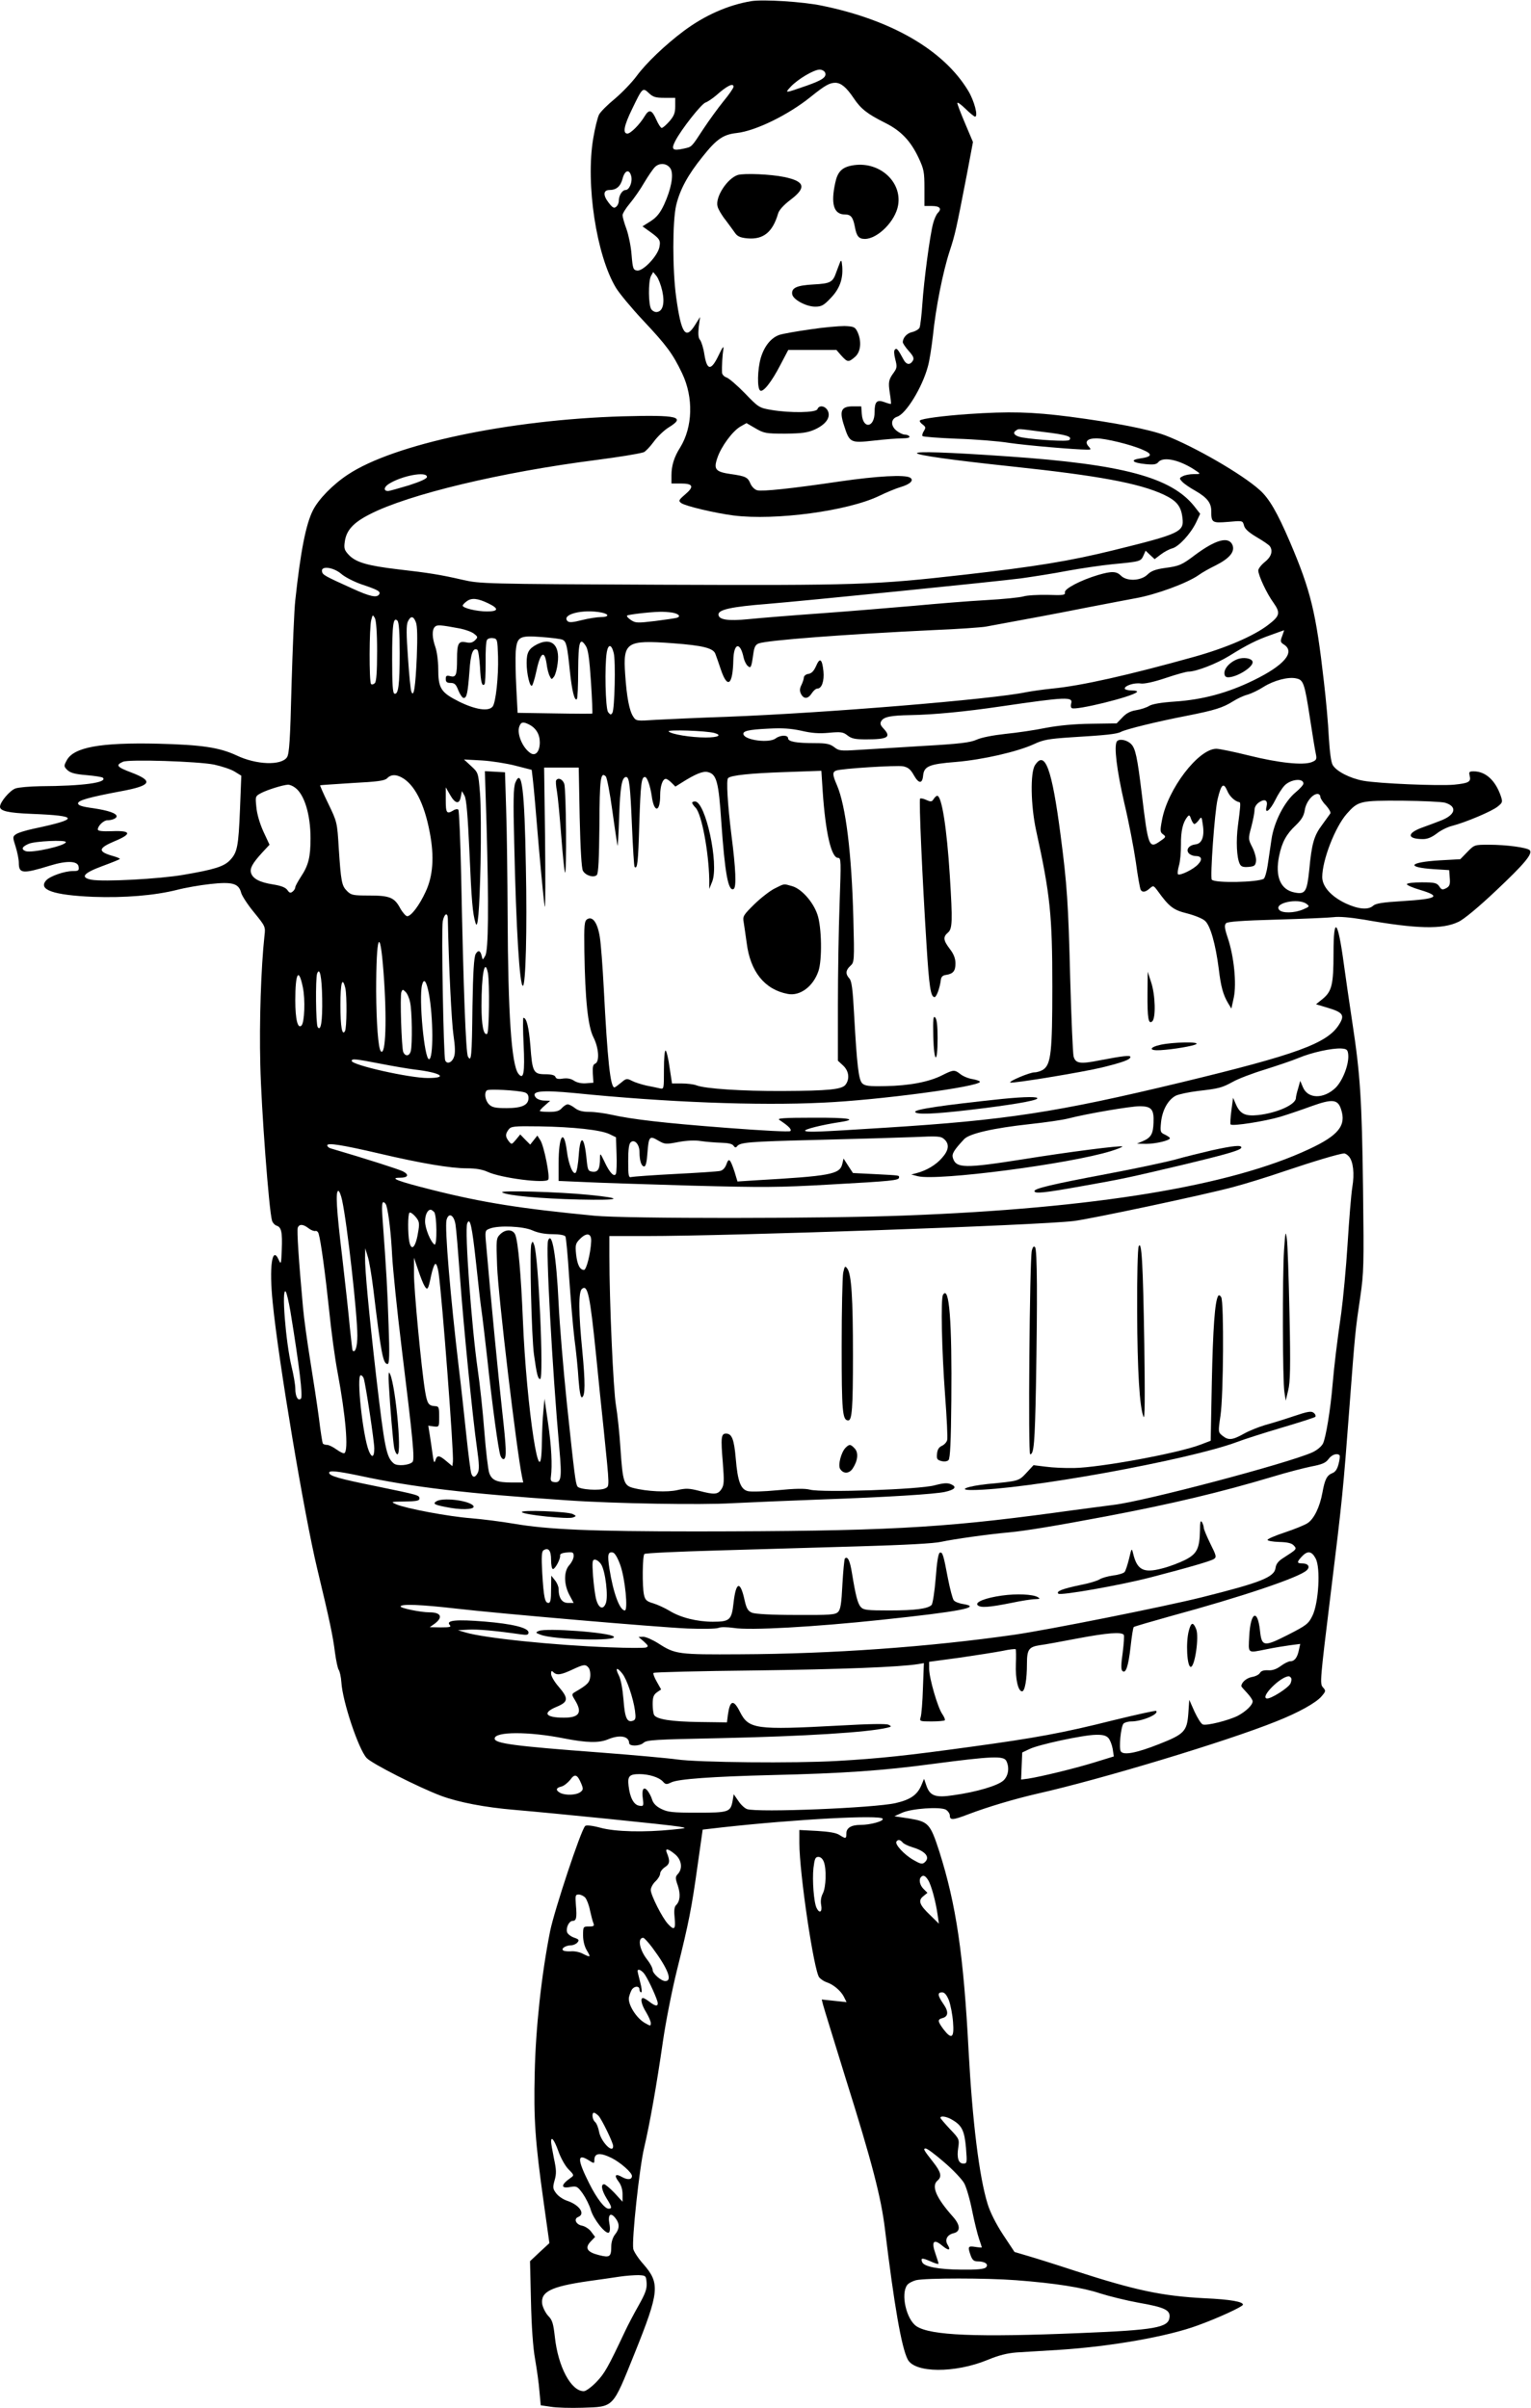 <?xml version="1.0" standalone="no"?>
<!DOCTYPE svg PUBLIC "-//W3C//DTD SVG 20010904//EN"
 "http://www.w3.org/TR/2001/REC-SVG-20010904/DTD/svg10.dtd">
<svg version="1.0" xmlns="http://www.w3.org/2000/svg"
 width="814pt" height="1280pt" viewBox="0 0 814 1280"
 preserveAspectRatio="xMidYMid meet">
<g transform="translate(0,1280) scale(0.1,-0.1)"
fill="#000000" stroke="none">
<path d="M3995 12794 c-123 -20 -249 -76 -360 -159 -100 -75 -200 -171 -250
-239 -26 -35 -78 -89 -116 -121 -38 -31 -76 -69 -84 -84 -8 -16 -22 -73 -31
-127 -41 -242 17 -622 121 -794 19 -31 84 -109 144 -173 125 -133 158 -177
208 -282 61 -128 56 -286 -11 -394 -32 -50 -46 -97 -46 -147 l0 -44 49 0 c66
0 73 -16 25 -57 -36 -31 -38 -35 -22 -47 22 -16 178 -53 278 -66 223 -28 608
24 774 104 39 19 90 40 114 47 51 15 73 36 51 50 -27 17 -174 9 -374 -20 -257
-38 -410 -54 -439 -47 -13 3 -29 19 -36 35 -14 34 -25 40 -104 51 -82 12 -93
25 -72 86 20 60 80 142 123 167 l32 18 48 -28 c45 -26 55 -28 158 -28 90 1
118 5 157 22 59 27 85 64 70 98 -13 28 -47 34 -56 10 -7 -19 -145 -21 -245 -4
-64 11 -68 13 -141 89 -41 42 -85 80 -98 84 -12 4 -22 15 -23 24 -2 31 2 97 7
127 3 20 -5 9 -25 -33 -40 -84 -62 -83 -76 4 -5 34 -16 68 -23 77 -9 10 -11
31 -7 69 l7 53 -27 -43 c-50 -80 -73 -46 -100 148 -20 145 -20 403 0 489 20
83 61 160 141 259 74 93 109 117 181 125 100 11 274 96 393 192 77 62 101 75
132 75 30 -1 58 -24 97 -82 38 -57 73 -84 167 -131 84 -42 135 -95 178 -186
28 -60 31 -75 31 -161 l0 -95 39 0 c43 0 55 -14 32 -37 -8 -8 -19 -33 -25 -56
-17 -63 -49 -305 -57 -427 -4 -60 -11 -118 -15 -127 -5 -9 -22 -19 -39 -23
-28 -6 -50 -30 -50 -54 0 -6 14 -27 32 -47 25 -28 29 -39 21 -52 -14 -23 -33
-21 -47 3 -32 59 -38 67 -48 57 -6 -6 -5 -24 2 -52 10 -38 9 -46 -7 -69 -29
-39 -31 -52 -22 -111 5 -30 7 -55 6 -57 -2 -1 -18 3 -36 10 -39 14 -51 2 -51
-54 0 -83 -62 -92 -68 -10 l-3 41 -44 0 c-61 0 -73 -22 -49 -97 31 -97 33 -99
160 -85 60 7 128 12 152 12 26 0 41 4 37 10 -3 6 -15 10 -25 10 -10 0 -31 10
-46 23 -30 26 -27 61 6 72 47 15 133 155 163 266 9 30 20 104 27 164 15 148
53 340 89 450 30 92 34 111 92 410 l32 170 -41 97 c-23 54 -42 103 -42 110 0
7 19 -7 43 -30 23 -23 47 -42 51 -42 18 0 -4 84 -36 137 -130 216 -407 377
-779 453 -101 21 -310 34 -374 24z m392 -380 c9 -24 -15 -40 -97 -69 -121 -42
-119 -42 -85 -5 37 39 122 90 153 90 12 0 25 -7 29 -16z m-487 -75 c0 -7 -24
-42 -54 -78 -29 -36 -77 -102 -106 -146 -66 -101 -61 -95 -105 -105 -59 -13
-68 -5 -45 40 31 61 139 198 161 205 12 4 38 22 58 39 56 50 91 67 91 45z
m-367 -59 l57 0 0 -45 c0 -35 -6 -51 -31 -80 -17 -19 -35 -35 -41 -35 -5 0
-18 20 -29 45 -23 52 -38 56 -61 18 -26 -44 -75 -93 -92 -93 -26 0 -19 41 25
131 55 114 56 115 89 84 22 -21 36 -25 83 -25z m34 -380 c15 -33 1 -106 -36
-187 -22 -47 -40 -68 -72 -89 l-43 -27 22 -16 c71 -50 75 -56 68 -94 -9 -47
-87 -130 -119 -125 -20 3 -23 10 -29 83 -3 44 -16 106 -27 137 -12 32 -21 65
-21 74 0 9 17 37 39 63 21 25 56 75 76 110 21 35 46 72 57 83 26 26 69 20 85
-12z m-211 -36 c8 -31 -10 -74 -30 -74 -18 0 -36 -30 -36 -58 0 -11 -6 -25
-14 -31 -11 -10 -20 -5 -41 23 -30 39 -27 66 5 66 37 0 59 19 70 60 12 46 36
53 46 14z m165 -610 c14 -63 4 -107 -26 -112 -10 -3 -25 4 -32 14 -16 22 -17
147 -2 177 l12 21 18 -22 c10 -13 23 -47 30 -78z"/>
<path d="M4528 11920 c-52 -10 -75 -34 -87 -91 -25 -113 -8 -169 51 -169 32 0
43 -14 53 -65 9 -51 21 -65 54 -65 68 1 162 95 176 179 22 129 -106 239 -247
211z"/>
<path d="M3923 11870 c-56 -18 -121 -117 -108 -167 3 -14 22 -47 43 -73 20
-27 44 -59 52 -71 12 -16 29 -23 65 -26 84 -7 133 33 162 132 5 18 29 45 66
73 86 65 77 98 -33 121 -71 15 -212 21 -247 11z"/>
<path d="M4466 11405 c-4 -11 -13 -33 -19 -50 -19 -56 -31 -62 -122 -67 -89
-5 -118 -18 -113 -52 4 -28 74 -66 122 -66 34 0 46 7 82 45 48 49 67 102 62
168 -3 33 -5 38 -12 22z"/>
<path d="M4306 11049 c-71 -10 -144 -23 -162 -29 -44 -15 -80 -59 -99 -122
-18 -62 -20 -164 -3 -174 16 -10 60 45 108 138 l41 78 128 0 128 0 26 -30 c33
-36 38 -37 73 -7 31 27 36 83 13 133 -13 26 -19 29 -69 31 -30 0 -113 -7 -184
-18z"/>
<path d="M5146 10599 c-129 -9 -245 -24 -255 -34 -3 -4 3 -13 14 -21 17 -13
18 -17 7 -35 -8 -12 -10 -24 -7 -27 4 -4 86 -10 183 -14 97 -3 222 -13 277
-22 87 -13 351 -36 416 -36 21 0 21 1 6 18 -22 25 -5 42 42 42 48 0 184 -33
245 -60 57 -24 52 -38 -13 -47 -55 -8 -40 -23 30 -30 43 -4 57 -2 68 11 27 32
120 10 204 -49 21 -14 20 -15 -16 -15 -21 0 -47 -5 -58 -11 -20 -10 -20 -12
-3 -30 9 -10 41 -32 70 -48 62 -36 84 -64 84 -107 0 -62 4 -65 90 -58 77 7 77
7 84 -19 4 -18 25 -37 69 -63 34 -20 65 -41 69 -48 17 -25 7 -56 -27 -83 -19
-15 -35 -36 -35 -45 0 -26 45 -123 81 -172 38 -54 34 -70 -29 -118 -77 -59
-224 -122 -392 -169 -351 -98 -601 -154 -755 -169 -49 -5 -112 -14 -138 -19
-178 -38 -1068 -111 -1592 -131 -148 -5 -318 -13 -376 -16 -105 -7 -107 -7
-123 18 -20 31 -34 103 -42 223 -12 172 6 184 252 166 162 -12 218 -26 228
-58 4 -10 17 -47 29 -83 35 -103 63 -82 66 51 2 93 37 100 55 12 4 -17 14 -37
22 -43 16 -14 19 -8 29 63 5 37 11 50 29 57 46 17 451 48 931 71 127 5 250 14
275 18 244 45 364 67 535 101 110 21 228 44 262 50 108 19 275 80 337 124 16
12 57 35 90 51 75 38 104 74 88 110 -21 45 -89 26 -197 -54 -71 -54 -85 -60
-161 -70 -50 -7 -74 -16 -93 -35 -35 -34 -110 -37 -141 -6 -24 24 -49 25 -121
4 -91 -27 -180 -73 -177 -92 3 -15 -7 -17 -90 -14 -51 1 -110 -2 -130 -8 -20
-6 -111 -15 -202 -20 -91 -5 -262 -19 -380 -30 -118 -10 -341 -29 -495 -40
-154 -11 -327 -25 -385 -31 -111 -11 -160 -3 -160 25 0 26 70 41 260 56 207
17 1220 119 1350 136 63 9 174 26 245 40 72 13 180 29 240 35 148 14 150 15
164 45 l12 27 24 -23 24 -22 33 25 c18 14 45 28 60 32 35 9 97 76 127 137 l22
47 -32 41 c-123 153 -380 222 -989 264 -657 46 -644 17 25 -54 452 -48 671
-88 802 -149 70 -33 93 -62 100 -125 9 -73 -15 -84 -364 -170 -235 -58 -418
-88 -798 -131 -476 -54 -561 -57 -1615 -53 -938 4 -957 5 -1050 26 -117 27
-179 37 -345 56 -161 19 -222 37 -259 75 -25 26 -28 36 -23 71 8 61 45 102
134 147 204 105 695 223 1203 288 121 16 217 31 252 41 9 3 33 28 53 55 20 28
56 62 80 77 93 57 50 67 -245 59 -604 -18 -1216 -147 -1461 -310 -80 -53 -155
-130 -185 -189 -38 -75 -66 -219 -94 -478 -6 -52 -14 -256 -20 -453 -7 -290
-12 -363 -24 -382 -30 -45 -163 -41 -269 10 -91 42 -183 56 -417 62 -309 7
-450 -19 -486 -90 -15 -28 -15 -31 4 -50 16 -15 40 -22 101 -27 45 -4 84 -10
88 -14 26 -26 -107 -44 -333 -45 -56 -1 -115 -6 -132 -12 -29 -10 -82 -72 -82
-97 0 -23 44 -33 168 -38 253 -10 256 -27 10 -79 -42 -9 -84 -22 -94 -30 -17
-12 -17 -15 -1 -65 9 -29 17 -67 17 -86 0 -58 20 -60 166 -15 91 28 148 25
152 -6 3 -20 -1 -23 -31 -23 -44 0 -121 -27 -141 -49 -46 -50 37 -79 249 -88
167 -6 326 7 446 37 42 11 121 25 176 31 117 13 152 4 165 -46 4 -16 35 -64
69 -105 60 -74 61 -75 55 -125 -18 -166 -28 -457 -22 -685 5 -230 46 -772 62
-827 3 -12 15 -25 25 -28 25 -8 31 -34 27 -130 -3 -74 -4 -78 -16 -52 -35 80
-52 -36 -32 -228 30 -307 168 -1128 236 -1411 68 -283 84 -360 95 -448 6 -44
15 -86 20 -92 5 -7 12 -36 14 -66 6 -102 91 -355 134 -402 27 -30 278 -157
395 -201 94 -35 235 -62 391 -75 211 -18 826 -80 875 -89 45 -8 44 -8 -35 -16
-148 -15 -303 -12 -383 10 -45 12 -76 15 -81 9 -23 -23 -163 -446 -186 -558
-46 -231 -77 -516 -82 -753 -6 -247 2 -364 48 -692 l30 -214 -52 -48 -51 -48
5 -213 c3 -134 11 -248 22 -308 9 -52 20 -129 23 -170 l7 -75 55 -8 c30 -5
105 -7 166 -5 170 6 159 -6 278 289 132 328 136 372 47 474 -27 30 -51 67 -54
81 -9 47 33 436 58 539 28 119 65 323 100 567 14 97 47 266 74 375 64 257 78
329 110 558 l27 190 104 12 c399 44 840 67 853 46 8 -13 -66 -33 -118 -33 -49
0 -75 -16 -75 -45 0 -29 -3 -30 -36 -9 -17 12 -56 18 -119 22 l-95 5 0 -69 c0
-161 78 -684 106 -715 9 -10 26 -21 38 -25 35 -11 75 -44 92 -76 l15 -30 -66
7 -66 7 7 -28 c4 -16 59 -193 121 -394 140 -445 188 -632 208 -798 49 -404 88
-630 121 -693 37 -73 251 -74 424 -3 60 25 105 36 155 40 39 2 142 9 230 14
275 18 575 71 734 130 108 39 235 98 239 109 5 16 -66 29 -203 35 -227 12
-365 41 -687 145 -100 33 -215 69 -253 80 l-71 21 -61 92 c-38 58 -69 120 -82
163 -45 144 -81 442 -101 810 -27 516 -66 780 -156 1064 -48 148 -58 158 -159
175 l-80 12 40 18 c49 23 202 34 234 17 11 -7 21 -21 21 -31 0 -26 16 -25 97
6 105 40 247 82 368 110 338 76 1007 278 1270 384 119 47 212 99 241 133 24
28 24 30 7 49 -16 18 -14 41 40 481 65 527 68 563 102 1012 30 397 31 404 57
580 19 130 20 170 15 570 -6 481 -15 615 -57 890 -16 105 -36 244 -45 310 -32
238 -55 262 -55 58 0 -166 -9 -202 -57 -242 l-36 -29 63 -19 c80 -24 91 -39
60 -88 -62 -101 -225 -160 -843 -309 -661 -159 -930 -200 -1567 -240 -363 -23
-415 -25 -429 -17 -11 7 87 32 187 47 98 15 41 24 -145 23 -157 0 -194 -3
-179 -12 47 -31 67 -50 58 -59 -5 -5 -142 2 -338 17 -339 26 -501 45 -614 70
-36 8 -88 15 -116 15 -36 0 -59 6 -77 20 -14 11 -31 20 -39 20 -7 0 -21 -9
-31 -20 -13 -15 -29 -20 -67 -20 -27 0 -50 2 -50 5 0 3 12 17 28 30 l27 24
-31 1 c-17 0 -37 7 -45 16 -29 35 28 41 206 24 485 -49 975 -68 1320 -51 293
13 835 85 835 111 0 4 -17 10 -38 14 -22 3 -51 15 -65 26 -32 25 -37 25 -97
-5 -70 -36 -177 -56 -302 -58 -88 -2 -110 1 -124 15 -19 19 -28 97 -43 366 -7
134 -13 178 -25 191 -22 24 -20 44 5 67 21 19 22 23 16 254 -9 344 -40 596
-87 706 -24 55 -25 70 -5 78 28 11 320 29 356 23 28 -6 40 -16 58 -48 26 -46
45 -46 49 -1 5 49 32 61 175 72 142 12 326 54 415 95 49 23 77 28 197 36 183
11 243 17 265 29 26 14 193 55 348 85 152 30 193 43 249 78 22 14 56 30 77 35
20 6 58 24 84 41 54 34 132 55 174 45 38 -8 44 -24 73 -213 13 -86 27 -171 31
-188 6 -29 3 -34 -22 -44 -46 -18 -176 -4 -333 35 -80 20 -158 36 -174 36 -95
0 -259 -214 -289 -379 -11 -57 -10 -65 6 -76 16 -12 15 -15 -13 -34 -63 -45
-66 -36 -101 254 -23 189 -33 237 -56 260 -23 23 -64 30 -76 14 -16 -25 -1
-150 40 -329 23 -96 50 -237 61 -312 10 -75 22 -142 26 -148 9 -15 26 -12 48
8 19 16 20 16 41 -12 62 -86 84 -103 157 -121 39 -10 82 -27 95 -39 29 -24 57
-124 74 -257 11 -93 23 -137 50 -182 l17 -28 13 60 c15 74 1 216 -32 315 -18
53 -19 69 -9 79 8 8 85 14 269 19 141 4 278 10 303 13 29 4 86 -1 160 -13 283
-50 418 -53 503 -12 29 13 109 80 198 164 153 144 199 199 181 217 -14 14
-124 29 -216 29 -77 0 -78 0 -115 -38 l-38 -39 -108 -6 c-166 -10 -184 -37
-31 -47 l80 -5 3 -42 c3 -35 -1 -44 -19 -54 -20 -10 -25 -9 -37 10 -13 18 -24
21 -93 21 -44 0 -79 -4 -79 -10 0 -5 32 -19 70 -30 116 -35 93 -48 -98 -60
-100 -6 -137 -12 -151 -24 -26 -24 -79 -19 -146 12 -78 37 -125 90 -125 140 0
90 68 265 130 336 61 69 71 71 295 70 110 -1 213 -6 229 -11 67 -21 54 -66
-27 -96 -23 -9 -68 -26 -99 -37 -80 -30 -76 -60 8 -60 24 0 47 10 72 29 20 16
57 35 82 41 73 19 213 78 243 103 26 21 27 24 16 57 -29 83 -81 130 -144 130
-24 0 -26 -3 -21 -24 8 -32 -5 -39 -84 -47 -83 -7 -399 6 -482 21 -70 13 -141
49 -162 83 -9 14 -16 69 -21 147 -3 69 -15 202 -26 295 -42 370 -70 485 -181
745 -67 156 -110 230 -159 274 -93 85 -352 234 -504 292 -89 33 -271 68 -507
99 -204 26 -320 29 -542 14z m402 -95 c126 -15 155 -25 137 -43 -9 -9 -169 0
-252 14 -37 7 -52 23 -32 36 17 11 0 12 147 -7z m-3278 -239 c0 -9 -32 -24
-97 -45 -54 -16 -103 -30 -110 -30 -24 0 -23 20 3 37 68 44 204 70 204 38z
m-456 -515 c19 -17 68 -42 108 -56 87 -29 103 -38 94 -53 -12 -20 -49 -12
-141 30 -150 68 -160 73 -163 92 -6 31 61 22 102 -13z m782 -157 c58 -28 55
-43 -7 -43 -55 0 -129 18 -129 31 0 4 10 15 23 24 25 18 57 15 113 -12z m603
-49 c42 -9 39 -24 -4 -24 -20 0 -65 -7 -101 -16 -46 -12 -68 -14 -76 -6 -36
36 80 66 181 46z m374 0 c36 -6 49 -21 25 -28 -7 -2 -59 -10 -115 -17 -93 -11
-104 -11 -128 5 -15 10 -24 20 -21 24 6 5 108 18 171 20 17 1 47 -1 68 -4z
m-1568 -206 c0 -111 -4 -161 -12 -169 -7 -7 -16 -9 -20 -5 -11 10 -10 303 1
341 7 28 8 29 19 10 7 -13 12 -77 12 -177z m206 155 c8 -19 9 -81 5 -185 -7
-160 -16 -219 -29 -184 -4 9 -12 91 -18 182 -9 122 -9 171 -1 189 15 33 30 32
43 -2z m-86 -166 c0 -167 -7 -221 -28 -214 -9 3 -12 51 -12 183 0 185 6 227
28 205 8 -8 12 -60 12 -174z m322 132 c29 -6 62 -18 74 -28 20 -16 21 -18 4
-35 -13 -12 -26 -15 -47 -10 -40 8 -48 -5 -48 -88 0 -86 -5 -100 -36 -92 -20
5 -24 2 -24 -15 0 -16 6 -21 26 -21 21 0 29 -8 41 -40 9 -22 22 -40 28 -40 17
0 22 26 31 142 6 94 19 128 42 114 5 -3 11 -44 14 -91 4 -82 11 -106 24 -92 4
4 6 55 6 114 -1 60 2 114 7 121 4 8 19 12 32 10 23 -3 24 -6 27 -98 3 -106
-12 -246 -29 -266 -22 -27 -92 -16 -179 27 -97 49 -110 70 -110 177 0 38 -7
89 -15 112 -18 51 -19 92 -3 108 12 12 28 11 135 -9z m4370 -40 c-11 -28 -10
-33 11 -46 59 -40 -1 -110 -163 -189 -137 -67 -270 -103 -418 -113 -74 -5
-120 -13 -137 -23 -14 -9 -45 -19 -70 -23 -31 -5 -53 -17 -73 -39 l-30 -31
-136 -2 c-89 -1 -172 -9 -241 -22 -58 -12 -154 -26 -215 -32 -64 -7 -128 -19
-153 -31 -34 -15 -90 -22 -285 -33 -133 -8 -288 -18 -344 -21 -94 -6 -103 -5
-128 15 -23 17 -41 21 -105 21 -96 0 -140 8 -140 26 0 18 -41 18 -66 -1 -34
-26 -161 -10 -171 21 -6 18 25 26 132 31 75 4 119 1 175 -11 55 -13 95 -16
147 -11 64 6 76 4 99 -14 21 -17 41 -21 98 -21 117 0 136 12 94 57 -18 19 -20
28 -12 41 14 22 50 29 154 31 122 2 290 18 480 46 349 51 387 53 375 15 -3
-10 -2 -21 4 -24 21 -13 319 60 345 85 6 5 -5 9 -27 9 -20 0 -37 5 -37 10 0
16 51 32 85 27 18 -3 70 8 132 29 56 19 111 34 121 34 42 0 150 42 218 84 95
59 146 85 224 112 36 13 66 24 67 24 1 0 -4 -14 -10 -31z m-3825 -20 c19 -10
24 -30 38 -167 11 -105 25 -160 37 -148 4 3 7 72 7 153 1 154 9 179 41 129 12
-18 19 -68 27 -190 6 -92 9 -168 7 -169 -2 -1 -92 -1 -201 1 l-196 3 -7 135
c-4 74 -5 160 -3 191 7 79 19 86 138 77 52 -4 103 -10 112 -15z m271 -70 c11
-42 5 -299 -7 -318 -8 -12 -11 -11 -23 4 -14 20 -19 244 -7 318 8 45 25 44 37
-4z m-450 -380 c37 -19 57 -52 57 -95 0 -48 -22 -74 -48 -58 -43 27 -75 103
-61 142 9 25 20 27 52 11z m985 -45 c43 -12 21 -24 -46 -24 -79 0 -182 17
-197 32 -11 11 199 4 243 -8z m-2660 -168 c41 -9 90 -25 109 -37 l36 -22 -7
-178 c-8 -198 -14 -230 -53 -271 -32 -34 -84 -50 -248 -78 -127 -22 -425 -38
-489 -26 -61 12 -43 35 57 72 49 18 91 35 94 38 3 2 -12 9 -33 15 -86 24 -84
42 6 80 92 38 88 57 -12 53 -56 -2 -78 1 -78 9 0 19 31 49 51 49 24 0 49 10
49 21 0 16 -44 31 -124 43 -60 8 -81 15 -81 26 0 16 62 33 227 64 163 30 177
54 56 100 -77 29 -85 39 -44 57 32 14 398 2 484 -15z m1603 -6 l86 -22 6 -51
c4 -29 18 -191 32 -362 15 -170 29 -312 32 -315 3 -3 3 163 1 368 l-5 372 92
0 92 0 5 -263 c4 -171 10 -271 17 -285 14 -26 58 -39 74 -23 9 9 12 86 14 263
1 248 6 289 34 261 6 -6 22 -89 35 -184 13 -96 26 -178 27 -184 2 -5 6 64 9
155 5 155 14 210 37 210 17 0 22 -47 31 -259 5 -117 11 -216 14 -219 15 -14
19 22 25 230 7 212 11 248 30 248 12 0 28 -47 36 -100 12 -92 45 -90 45 3 0
49 13 87 30 87 6 0 19 -9 31 -21 l20 -20 32 20 c74 47 115 64 141 57 46 -11
57 -52 71 -265 19 -272 37 -373 66 -356 15 10 11 107 -12 285 -21 170 -28 294
-18 304 14 15 120 26 300 32 l196 7 7 -108 c15 -222 46 -355 82 -355 16 0 16
-17 8 -242 -5 -134 -9 -376 -9 -540 l0 -296 28 -26 c30 -28 36 -70 13 -101
-19 -26 -90 -33 -336 -34 -216 -1 -410 12 -457 30 -15 6 -51 10 -79 10 l-51 0
-13 85 c-6 46 -16 87 -21 90 -5 3 -9 -41 -9 -101 0 -104 0 -105 -22 -100 -13
3 -45 10 -72 15 -26 6 -61 17 -76 25 -27 14 -31 13 -58 -10 -17 -14 -32 -25
-35 -25 -22 0 -37 143 -57 530 -6 113 -15 234 -21 270 -12 75 -38 112 -67 94
-15 -10 -17 -29 -15 -170 4 -258 19 -400 48 -457 29 -57 34 -131 9 -141 -11
-4 -14 -18 -12 -53 l3 -48 -38 -3 c-24 -2 -48 3 -64 13 -17 12 -37 15 -60 12
-24 -4 -36 -2 -40 9 -3 9 -21 14 -54 14 -63 0 -69 12 -79 151 -8 97 -20 149
-37 149 -3 0 -3 -64 1 -142 7 -152 0 -191 -28 -155 -37 48 -55 323 -57 837 -1
206 -4 463 -8 570 l-6 195 -53 3 -54 3 9 -288 c12 -434 10 -663 -7 -693 -13
-23 -14 -24 -18 -5 -7 33 -19 38 -33 14 -9 -17 -14 -96 -17 -279 -3 -270 -6
-298 -24 -266 -11 20 -24 349 -36 958 -4 190 -11 350 -15 354 -4 5 -17 3 -27
-4 -35 -21 -40 -14 -40 56 l0 67 23 -40 c27 -48 50 -52 57 -10 l6 30 14 -25
c10 -18 17 -104 26 -300 11 -258 17 -326 32 -375 12 -43 21 55 27 315 3 146 2
314 -3 374 -9 109 -9 109 -47 144 l-38 35 94 -5 c52 -3 133 -16 180 -28z
m-608 -61 c70 -36 123 -139 152 -294 25 -129 17 -232 -22 -315 -33 -72 -77
-130 -98 -130 -7 0 -24 19 -37 42 -31 58 -56 68 -166 68 -85 0 -95 2 -117 24
-28 28 -32 48 -44 229 -8 135 -9 139 -55 234 -26 53 -45 97 -44 99 2 1 79 6
171 12 134 7 172 12 185 25 19 20 44 22 75 6z m4797 -34 c0 -7 -19 -28 -42
-47 -59 -49 -115 -158 -128 -251 -6 -40 -15 -101 -20 -136 -5 -35 -15 -68 -21
-72 -32 -19 -258 -24 -276 -5 -10 10 15 364 31 429 19 79 31 90 51 44 12 -30
41 -57 65 -61 7 -1 5 -25 -8 -123 -11 -82 -7 -173 10 -206 7 -14 19 -17 46
-15 32 3 37 7 40 31 2 15 -7 48 -19 72 -23 45 -23 47 -6 110 9 35 17 75 17 89
0 16 9 31 25 42 31 20 47 10 39 -23 -11 -44 18 -22 46 34 14 29 36 63 49 77
32 34 101 42 101 11z m-5362 -21 c50 -35 83 -143 83 -270 0 -100 -11 -144 -51
-204 -16 -25 -30 -50 -30 -56 0 -6 -6 -17 -14 -23 -11 -9 -17 -8 -28 8 -10 14
-33 23 -77 30 -70 11 -106 30 -116 60 -8 25 7 52 58 108 l40 43 -33 71 c-19
42 -34 93 -37 129 -6 58 -6 58 28 76 34 17 111 41 139 43 9 1 26 -6 38 -15z
m5452 -49 c0 -8 13 -29 30 -46 16 -18 27 -37 23 -43 -4 -6 -24 -33 -44 -61
-43 -57 -55 -100 -68 -239 -12 -116 -21 -131 -77 -120 -76 14 -106 85 -83 195
15 73 39 116 88 162 30 29 43 49 48 80 6 43 41 87 68 87 8 0 15 -7 15 -15z
m-670 -145 c5 0 16 10 24 21 14 20 15 19 21 -24 10 -62 -4 -101 -38 -105 -35
-4 -53 -27 -37 -47 7 -8 23 -15 36 -15 33 0 39 -18 14 -44 -24 -27 -97 -62
-107 -53 -3 4 -1 24 5 45 7 22 11 72 11 113 -1 71 10 118 34 147 9 12 13 10
20 -12 5 -14 13 -26 17 -26z m-6000 -96 c0 -19 -182 -60 -214 -48 -25 10 -19
24 17 39 31 14 197 22 197 9z m6596 -328 c18 -14 17 -15 -18 -30 -46 -20 -112
-21 -127 -2 -30 36 100 64 145 32z m-4565 -78 c5 -255 20 -552 30 -620 9 -60
10 -97 3 -115 -10 -31 -38 -42 -47 -19 -9 23 -21 698 -13 739 8 41 26 50 27
15z m-342 -284 c19 -249 12 -449 -14 -422 -14 14 -24 150 -25 319 0 299 20
354 39 103z m555 -5 c10 -52 7 -317 -4 -324 -19 -11 -30 46 -30 148 0 168 17
258 34 176z m-881 -136 c2 -121 -7 -178 -24 -152 -10 16 -12 259 -3 284 14 37
25 -16 27 -132z m-103 60 c14 -66 9 -188 -7 -204 -20 -20 -33 33 -33 134 0
146 18 177 40 70z m670 -33 c24 -126 25 -350 1 -350 -25 0 -55 323 -37 395 10
38 23 21 36 -45z m-444 28 c9 -39 8 -214 -2 -229 -15 -26 -24 22 -24 139 0
119 10 155 26 90z m344 -74 c11 -44 13 -227 4 -261 -7 -27 -29 -30 -40 -5 -9
22 -18 297 -10 319 6 15 8 15 22 1 9 -8 20 -33 24 -54z m4988 -277 c6 -50 -27
-138 -66 -178 -64 -62 -149 -61 -175 3 l-14 33 -11 -40 c-7 -22 -12 -45 -12
-51 0 -35 -100 -80 -201 -91 -68 -7 -95 6 -117 55 l-16 37 -9 -68 c-5 -37 -7
-71 -4 -74 11 -10 183 17 264 41 43 13 119 39 168 57 109 39 138 36 155 -17
29 -86 -13 -139 -170 -212 -418 -196 -1140 -315 -2150 -353 -441 -17 -1480
-17 -1650 -1 -392 38 -591 69 -865 138 -179 45 -229 64 -168 64 43 0 50 16 15
34 -22 11 -190 65 -384 122 -10 3 -18 10 -18 16 0 15 77 3 275 -43 221 -52
380 -79 467 -79 47 0 83 -6 111 -19 72 -33 308 -63 322 -41 10 16 -23 180 -42
209 l-16 25 -19 -24 -19 -24 -27 27 -26 27 -23 -28 c-22 -26 -23 -27 -38 -8
-19 25 -19 37 -1 62 13 17 26 19 163 17 183 -3 327 -19 373 -41 l35 -17 3 -89
c2 -49 0 -96 -3 -104 -8 -22 -34 4 -61 63 -22 46 -24 48 -24 20 0 -58 -10 -76
-39 -73 -24 3 -26 7 -32 63 -12 128 -34 140 -42 24 -3 -45 -10 -86 -16 -92
-14 -14 -38 43 -47 114 -16 125 -44 84 -44 -65 l0 -93 138 -6 c75 -4 331 -12
567 -19 382 -10 465 -10 740 6 326 18 365 22 365 37 0 12 9 11 -125 18 l-120
6 -25 38 -25 39 -7 -30 c-14 -54 -62 -63 -465 -86 l-92 -6 -16 53 c-23 68 -30
75 -43 38 -7 -19 -19 -32 -34 -35 -13 -3 -120 -10 -238 -16 -118 -6 -223 -14
-232 -16 -16 -5 -18 4 -18 84 0 64 4 93 14 101 20 17 46 -12 46 -52 0 -46 10
-77 25 -77 8 0 14 23 17 69 7 91 11 96 57 69 36 -21 41 -21 109 -8 43 8 88 10
118 5 27 -4 75 -8 107 -9 39 -1 61 -6 67 -16 7 -10 12 -11 18 -4 15 22 57 26
422 35 206 5 439 12 518 15 129 6 144 5 162 -11 29 -26 25 -59 -12 -100 -32
-37 -81 -66 -133 -80 l-30 -8 35 -9 c105 -26 806 65 1028 134 35 11 62 22 59
24 -6 7 -292 -30 -522 -67 -317 -50 -362 -50 -379 7 -6 21 5 40 60 99 28 30
156 59 349 80 83 9 175 22 205 30 101 26 331 65 379 65 63 0 77 -16 74 -87 -2
-60 -13 -80 -58 -99 l-30 -13 49 -1 c50 0 126 18 126 30 0 4 -12 12 -26 19
-25 11 -26 15 -21 67 7 64 37 118 78 140 17 8 69 19 117 25 114 13 128 17 187
49 28 16 104 45 170 65 66 21 147 48 180 62 69 29 175 52 225 50 30 -2 35 -6
38 -30z m-5145 -51 c67 -13 149 -27 182 -31 138 -16 183 -45 70 -45 -99 0
-405 69 -405 91 0 13 19 11 153 -15z m765 -152 c15 -4 22 -14 22 -30 0 -38
-35 -54 -117 -54 -60 0 -77 4 -93 20 -20 20 -27 60 -12 74 7 9 161 1 200 -10z
m4384 -341 c23 -27 30 -91 18 -163 -6 -36 -17 -171 -25 -300 -8 -129 -24 -296
-34 -370 -23 -159 -37 -276 -46 -380 -11 -133 -36 -283 -51 -313 -9 -17 -33
-36 -57 -47 -133 -59 -893 -260 -1057 -279 -52 -7 -194 -25 -315 -42 -609 -82
-908 -98 -1905 -99 -559 0 -787 10 -968 41 -64 11 -167 24 -227 29 -120 9
-347 52 -398 74 -31 14 -30 14 46 15 59 1 77 4 77 15 0 19 -2 19 -229 66 -198
40 -251 55 -251 72 0 13 42 9 162 -16 282 -61 569 -95 1108 -131 246 -17 709
-25 874 -15 100 5 314 14 476 20 343 12 599 28 654 40 53 12 65 26 34 40 -20
9 -39 8 -89 -5 -80 -22 -599 -40 -663 -23 -28 7 -79 6 -171 -3 -72 -7 -143 -9
-158 -5 -39 9 -55 52 -65 173 -9 104 -21 133 -52 133 -26 0 -28 -22 -17 -153
8 -102 7 -120 -7 -142 -19 -29 -37 -31 -120 -9 -51 13 -69 14 -113 4 -53 -13
-163 -8 -236 11 -50 13 -56 31 -68 209 -5 80 -16 183 -24 230 -14 80 -35 551
-35 793 l0 107 193 0 c456 0 2086 57 2277 80 89 11 689 138 845 180 61 16 185
54 275 85 154 52 291 93 316 94 6 1 18 -7 26 -16z m-5353 -233 c27 -124 81
-606 81 -719 0 -59 -11 -94 -25 -80 -2 2 -8 58 -15 124 -6 66 -24 232 -40 369
-31 257 -37 356 -21 356 5 0 14 -22 20 -50z m235 -27 c13 -45 25 -149 31 -268
4 -71 26 -290 50 -485 61 -497 71 -598 58 -611 -18 -18 -81 -23 -99 -8 -40 33
-49 79 -94 464 -39 341 -60 568 -59 630 l1 50 13 -43 c8 -23 21 -102 30 -175
42 -349 52 -397 76 -397 9 0 11 51 5 208 -6 187 -12 291 -32 563 -5 61 -3 89
4 89 6 0 13 -8 16 -17z m254 -35 c15 -15 17 -182 2 -173 -20 13 -50 85 -50
123 0 34 13 62 30 62 3 0 11 -5 18 -12z m-83 -96 c-13 -90 -37 -119 -49 -61
-8 43 -8 144 1 153 4 4 18 -5 31 -20 20 -23 23 -34 17 -72z m197 28 c4 -25 14
-146 23 -270 19 -264 68 -757 91 -917 12 -84 13 -116 4 -132 -13 -25 -26 -27
-34 -4 -4 10 -16 103 -27 208 -11 104 -28 262 -39 350 -46 388 -76 748 -66
790 11 43 40 28 48 -25z m109 -202 c11 -106 24 -220 29 -253 5 -33 18 -145 30
-250 27 -254 60 -495 71 -523 5 -13 13 -20 19 -17 14 9 12 58 -10 255 -17 149
-62 611 -85 882 -7 77 -7 78 20 88 47 18 178 12 226 -10 29 -13 66 -20 106
-20 36 0 65 -5 69 -12 4 -6 13 -104 20 -217 8 -113 20 -260 28 -326 9 -66 19
-164 22 -218 5 -64 11 -96 18 -94 18 6 18 79 2 247 -20 202 -21 313 -2 329 31
26 43 -33 76 -359 11 -113 29 -288 40 -390 32 -313 31 -299 8 -311 -27 -14
-137 -7 -148 10 -10 18 -15 54 -56 441 -19 184 -39 424 -44 533 -12 251 -35
388 -56 333 -13 -34 22 -680 60 -1106 14 -156 10 -183 -27 -178 -17 2 -21 9
-18 28 8 60 3 164 -15 285 l-19 130 -6 -65 c-4 -36 -7 -111 -8 -167 -4 -326
-82 182 -101 653 -10 241 -25 410 -40 450 -12 31 -52 32 -81 3 -21 -21 -21
-28 -16 -168 6 -161 104 -984 133 -1123 l6 -28 -60 0 c-80 0 -107 11 -121 51
-6 18 -18 118 -26 223 -8 105 -24 252 -35 326 -33 230 -70 740 -56 777 15 37
26 -16 47 -209z m-890 183 c13 -10 29 -16 36 -14 6 2 14 -4 17 -14 12 -39 36
-217 56 -408 11 -110 31 -258 45 -330 43 -231 59 -415 36 -429 -4 -3 -23 6
-41 19 -19 14 -42 25 -51 25 -10 0 -20 3 -23 8 -2 4 -12 64 -20 132 -9 69 -30
206 -46 305 -16 99 -34 227 -39 285 -23 252 -33 409 -28 424 8 21 29 20 58 -3z
m1502 -71 c-3 -62 -25 -150 -38 -150 -22 0 -36 28 -42 83 -5 50 -3 58 21 82
36 36 62 30 59 -15z m-886 -235 c16 -27 20 -19 35 54 7 34 18 63 23 63 6 1 13
-21 17 -48 19 -134 82 -964 76 -1004 l-3 -23 -31 26 c-39 33 -50 34 -59 5 -6
-18 -9 -11 -15 32 -4 30 -11 77 -15 103 l-8 49 29 -4 c29 -3 29 -3 29 52 0 51
-2 55 -23 56 -34 2 -41 14 -52 80 -19 114 -60 544 -59 626 l0 83 22 -65 c12
-36 27 -74 34 -85z m-713 -135 c48 -293 67 -453 56 -464 -15 -15 -30 10 -30
54 0 19 -9 72 -20 117 -31 129 -54 421 -31 398 5 -6 16 -53 25 -105z m390
-357 c11 -37 56 -334 56 -372 0 -47 -13 -53 -29 -13 -32 79 -67 402 -43 402 6
0 13 -8 16 -17z m5188 -408 c3 -3 1 -24 -5 -46 -7 -28 -17 -43 -33 -49 -29
-12 -40 -32 -53 -104 -14 -77 -45 -140 -79 -162 -15 -10 -69 -32 -120 -49 -52
-17 -93 -35 -93 -40 1 -5 28 -10 62 -11 42 -1 66 -6 77 -18 19 -20 18 -20 -58
-69 -24 -15 -36 -32 -38 -50 -6 -50 -76 -78 -392 -157 -205 -51 -811 -172
-996 -199 -453 -65 -971 -102 -1459 -104 -330 -2 -345 0 -435 58 -30 19 -66
35 -80 35 l-25 -1 28 -24 c24 -22 26 -26 12 -32 -10 -3 -97 -3 -194 1 -297 11
-666 49 -766 79 l-40 12 55 3 c49 3 146 -6 278 -25 34 -5 42 -3 42 10 0 25
-87 46 -234 58 -147 12 -205 7 -186 -17 11 -12 4 -14 -46 -14 l-59 1 28 20
c44 34 31 59 -30 59 -46 0 -153 22 -153 31 0 15 111 10 294 -11 233 -27 1059
-98 1231 -106 78 -3 150 -2 164 3 14 6 46 5 83 0 84 -14 424 5 783 43 417 44
539 67 437 84 -22 3 -45 12 -51 20 -6 7 -20 60 -31 116 -24 128 -29 142 -43
137 -8 -2 -16 -52 -22 -135 -6 -73 -16 -137 -22 -143 -20 -20 -87 -29 -224
-29 -117 0 -138 2 -152 18 -17 18 -28 63 -47 179 -11 69 -23 93 -38 79 -3 -4
-9 -66 -13 -137 -5 -103 -10 -134 -23 -147 -15 -15 -43 -17 -224 -16 -129 0
-217 5 -234 12 -21 9 -29 22 -39 66 -23 106 -46 101 -59 -15 -10 -90 -20 -99
-110 -99 -83 0 -172 22 -230 58 -25 15 -64 33 -87 40 -35 10 -43 18 -49 45
-10 45 -8 207 2 217 5 5 182 13 394 19 212 6 552 16 755 22 237 7 392 15 430
24 65 14 248 40 360 50 87 8 250 35 515 85 353 67 606 127 887 211 72 22 165
46 204 54 58 11 77 19 92 39 17 24 46 34 59 21z m-4192 -556 c0 -27 4 -49 10
-49 12 0 41 55 38 72 -2 8 11 14 35 16 33 3 37 1 37 -19 0 -13 -10 -33 -22
-47 -31 -32 -31 -102 -1 -159 l23 -43 -30 0 c-32 0 -50 26 -50 75 0 12 -9 33
-20 46 l-19 24 -1 -72 c0 -55 -3 -73 -14 -73 -19 0 -25 29 -33 158 -5 89 -3
116 7 122 26 16 40 -1 40 -51z m368 -28 c26 -73 42 -241 24 -241 -27 0 -62 94
-82 223 -11 73 -8 90 18 85 11 -2 26 -28 40 -67z m3697 35 c27 -49 16 -237
-17 -304 -21 -43 -31 -51 -131 -102 -128 -65 -139 -63 -148 24 -13 117 -50 98
-57 -29 -5 -97 -12 -92 93 -71 39 8 94 17 124 21 l54 7 -7 -32 c-8 -40 -23
-60 -45 -60 -10 0 -32 -11 -51 -25 -23 -17 -45 -25 -68 -23 -22 1 -37 -3 -43
-14 -5 -9 -24 -19 -44 -22 -29 -6 -55 -29 -55 -49 0 -2 14 -18 30 -35 17 -18
30 -38 30 -45 0 -20 -36 -54 -79 -77 -50 -25 -166 -54 -186 -46 -9 3 -28 34
-44 68 l-28 63 -5 -73 c-7 -95 -22 -110 -157 -163 -119 -47 -188 -60 -202 -38
-11 17 0 129 14 147 5 6 24 12 41 12 58 0 150 39 133 56 -3 3 -106 -20 -229
-50 -266 -67 -415 -94 -751 -140 -348 -48 -491 -63 -717 -76 -224 -13 -739 -8
-850 8 -41 6 -226 23 -410 37 -457 34 -560 48 -560 74 0 38 182 38 368 1 123
-24 187 -25 235 -5 62 26 111 17 112 -20 0 -18 56 -17 76 1 17 16 59 18 402
25 458 10 793 31 896 56 21 5 22 7 6 15 -11 7 -104 5 -263 -4 -446 -24 -481
-19 -528 73 -34 68 -53 63 -64 -16 l-5 -40 -148 2 c-146 2 -225 14 -239 37 -4
6 -8 32 -8 58 0 37 5 50 23 63 l22 15 -23 41 c-13 22 -21 44 -17 47 4 4 246
10 538 13 462 6 770 18 870 34 l29 5 -5 -133 c-2 -72 -8 -142 -12 -154 -7 -22
-5 -23 57 -23 36 0 67 3 71 6 3 4 -3 18 -13 33 -24 33 -70 191 -70 241 l0 37
163 22 c89 13 191 29 227 36 36 8 67 11 70 9 2 -3 3 -38 1 -79 -3 -79 12 -145
33 -145 15 0 26 63 26 147 0 75 10 89 67 98 26 3 117 20 201 36 159 30 236 36
247 19 3 -5 0 -48 -6 -95 -9 -61 -9 -89 -2 -96 18 -18 32 22 44 128 6 54 13
101 17 105 4 3 93 29 197 58 372 101 686 206 723 244 19 18 7 36 -24 36 -30 0
-30 7 -2 37 30 32 52 29 73 -11z m-3799 -31 c23 -35 39 -172 25 -207 -14 -37
-38 -27 -51 20 -6 21 -13 76 -17 125 -5 76 -4 87 10 87 9 0 24 -11 33 -25z
m-67 -549 c7 -8 11 -29 9 -48 -3 -31 -14 -43 -83 -83 -16 -10 -16 -13 4 -45
38 -64 20 -90 -61 -90 -99 0 -116 26 -38 58 62 26 64 44 10 107 -22 25 -40 56
-40 68 0 16 3 18 12 9 18 -18 40 -15 100 13 62 29 71 30 87 11z m180 -32 c24
-30 58 -131 67 -196 5 -39 4 -49 -10 -54 -32 -12 -44 14 -51 112 -5 58 -14
108 -25 129 -21 41 -10 46 19 9z m3556 -24 c3 -5 1 -18 -4 -29 -14 -25 -106
-83 -126 -79 -36 7 72 116 117 118 4 0 10 -4 13 -10z m-972 -318 c9 -10 19
-36 23 -58 l6 -40 -104 -32 c-107 -33 -286 -76 -351 -86 l-38 -5 3 72 3 72 38
18 c48 24 286 75 353 76 37 1 55 -4 67 -17z m-543 -121 c18 -35 12 -80 -15
-105 -29 -27 -142 -61 -265 -78 -97 -15 -126 -4 -145 52 l-12 35 -15 -36 c-22
-50 -58 -75 -136 -93 -113 -26 -733 -51 -790 -32 -12 4 -33 23 -46 43 l-25 36
-6 -36 c-11 -59 -21 -62 -189 -62 -131 0 -156 3 -190 20 -27 13 -43 30 -49 50
-5 17 -17 38 -25 48 -21 24 -31 5 -24 -45 5 -37 3 -40 -19 -36 -29 4 -50 43
-57 106 -6 51 4 62 58 62 50 0 104 -17 124 -39 15 -17 20 -17 45 -5 36 18 217
31 536 39 378 9 585 23 860 60 305 40 370 43 385 16z m-2259 -123 c11 -27 10
-32 -6 -44 -22 -16 -78 -18 -106 -4 -26 14 -24 27 6 34 13 3 34 20 47 36 24
34 38 29 59 -22z m1708 -311 c6 -8 30 -19 53 -26 70 -21 96 -54 63 -81 -12
-10 -23 -7 -59 14 -49 28 -99 83 -90 97 8 13 20 11 33 -4z m-1210 -63 c35 -29
42 -76 15 -105 -14 -15 -14 -22 0 -62 15 -46 12 -83 -10 -104 -9 -9 -11 -31
-7 -68 6 -60 -2 -68 -35 -32 -30 31 -92 154 -92 181 0 12 11 33 25 46 14 13
25 32 25 42 0 9 12 25 26 34 26 17 27 33 9 77 -10 25 8 21 44 -9z m791 -40
c15 -38 12 -135 -5 -168 -10 -19 -13 -41 -9 -62 7 -37 -9 -47 -24 -16 -15 28
-24 149 -17 213 6 49 10 59 26 59 12 0 23 -10 29 -26z m554 -96 c17 -26 41
-114 51 -185 l7 -48 -46 45 c-58 55 -66 78 -37 101 l22 18 -21 21 c-20 20 -26
50 -13 63 11 12 22 8 37 -15z m-1822 -95 c8 -10 20 -40 25 -68 6 -27 14 -58
18 -67 6 -15 2 -18 -24 -18 -30 0 -31 -1 -31 -47 0 -30 8 -60 20 -80 22 -37
21 -39 -21 -18 -16 9 -45 15 -64 13 -19 -1 -38 1 -42 6 -10 10 17 26 43 26 12
0 27 7 34 15 11 13 8 17 -18 26 -17 6 -34 19 -37 29 -7 24 11 60 30 60 19 0
23 17 17 83 -4 52 -3 57 15 57 11 0 27 -8 35 -17z m356 -265 c84 -113 109
-178 69 -178 -22 0 -67 40 -67 59 0 10 -13 35 -29 55 -41 52 -53 116 -21 116
5 0 27 -24 48 -52z m-45 -136 c16 -18 59 -108 72 -149 8 -29 -8 -30 -42 -3
-14 11 -30 20 -34 20 -16 0 -9 -35 16 -75 13 -22 25 -48 25 -58 0 -17 -1 -17
-31 0 -46 26 -92 100 -85 137 4 16 11 35 17 43 15 18 39 17 39 -2 0 -8 4 -15
9 -15 5 0 3 24 -5 53 -7 28 -14 55 -14 60 0 13 16 8 33 -11z m1622 -144 c9
-24 19 -76 22 -115 7 -86 -7 -96 -51 -39 -31 42 -32 52 -6 59 32 8 35 34 6 75
-31 45 -33 62 -7 62 13 0 24 -13 36 -42z m-1862 -615 c18 -21 77 -142 77 -160
0 -44 -66 24 -75 77 -4 21 -13 44 -21 51 -15 12 -19 49 -6 49 5 0 16 -8 25
-17z m1884 -23 c48 -29 61 -57 69 -147 6 -79 6 -83 -14 -83 -26 0 -36 30 -27
86 6 42 5 46 -44 97 -28 30 -51 57 -51 60 0 13 36 7 67 -13z m-2098 -165 c13
-37 37 -79 54 -96 30 -30 30 -32 11 -45 -54 -38 -54 -59 1 -48 31 5 36 2 63
-35 16 -23 36 -62 43 -87 15 -51 79 -131 96 -121 6 4 8 22 3 47 -9 49 6 63 32
30 23 -29 23 -56 -2 -87 -12 -15 -20 -41 -20 -62 0 -57 -8 -62 -64 -48 -65 16
-78 38 -46 72 l24 25 -21 28 c-11 15 -33 29 -49 32 -32 6 -45 36 -20 46 40 16
7 64 -58 86 -22 7 -48 25 -59 40 -18 24 -19 31 -8 70 10 35 9 56 -4 116 -8 40
-15 80 -15 88 0 32 17 10 39 -51z m2051 -58 c47 -40 94 -90 106 -111 12 -21
31 -87 43 -148 12 -60 29 -127 37 -150 8 -22 14 -42 14 -44 0 -1 -16 0 -35 3
-38 6 -41 2 -24 -46 9 -24 17 -31 37 -31 40 0 60 -16 44 -32 -9 -9 -47 -13
-130 -12 -124 1 -199 16 -209 40 -9 23 -1 24 45 4 23 -11 42 -16 42 -12 0 4
-8 28 -17 55 -22 62 -9 79 36 41 35 -29 49 -27 29 5 -16 26 -2 53 33 61 37 9
35 43 -4 87 -90 101 -117 164 -82 193 24 20 18 45 -23 97 -51 65 -56 73 -40
73 8 0 52 -33 98 -73z m-1767 22 c47 -24 107 -77 107 -95 0 -20 -23 -22 -52
-6 -36 21 -45 10 -19 -24 13 -17 21 -41 21 -67 l0 -40 -43 47 c-24 25 -49 46
-55 46 -19 0 -13 -32 13 -75 29 -46 30 -55 11 -55 -21 0 -63 54 -103 134 -63
125 -65 161 -7 126 33 -21 34 -21 34 -2 0 39 30 42 93 11z m185 -664 c2 -32
-7 -56 -43 -120 -25 -44 -57 -105 -71 -135 -93 -197 -109 -225 -153 -271 -26
-27 -56 -49 -67 -49 -68 0 -137 130 -154 289 -8 70 -13 89 -35 111 -14 15 -28
43 -32 62 -10 66 44 94 245 123 59 8 134 19 167 24 33 5 78 8 100 8 39 -2 40
-3 43 -42z m1963 15 c211 -16 355 -39 448 -70 47 -15 140 -38 206 -50 138 -24
168 -39 163 -78 -6 -54 -77 -67 -474 -83 -552 -23 -796 -13 -871 36 -54 36
-85 171 -50 219 7 10 29 21 47 26 51 12 375 12 531 0z"/>
<path d="M6592 9300 c-42 -10 -82 -47 -82 -77 0 -16 6 -23 20 -23 45 0 130 52
130 80 0 17 -34 27 -68 20z"/>
<path d="M2855 9375 c-44 -23 -55 -43 -55 -99 0 -59 18 -132 29 -120 4 5 14
36 21 69 22 106 44 125 56 48 3 -27 11 -57 17 -67 9 -19 10 -19 23 -2 7 10 16
42 19 71 13 97 -33 139 -110 100z"/>
<path d="M2740 8640 c-10 -25 -12 -94 -6 -321 10 -459 29 -759 46 -759 15 0
23 298 16 630 -7 418 -22 532 -56 450z"/>
<path d="M2957 8652 c-3 -4 -1 -30 4 -57 5 -28 15 -135 23 -238 8 -104 17
-192 20 -195 10 -10 6 446 -4 472 -9 25 -33 35 -43 18z"/>
<path d="M3680 8533 c0 -4 8 -16 19 -27 32 -35 69 -234 72 -381 l0 -50 16 40
c36 94 -36 425 -92 425 -8 0 -15 -3 -15 -7z"/>
<path d="M4120 8078 c-25 -12 -74 -50 -109 -84 -59 -58 -63 -65 -57 -96 3 -18
10 -68 16 -110 19 -153 96 -248 218 -271 65 -13 135 39 163 120 21 59 18 236
-5 302 -23 68 -85 137 -135 151 -46 13 -39 14 -91 -12z"/>
<path d="M6445 6686 c-55 -13 -143 -34 -195 -49 -52 -14 -216 -49 -365 -77
-287 -54 -385 -77 -385 -91 0 -15 51 -10 251 26 220 39 243 44 539 114 237 57
310 78 310 92 0 14 -45 9 -155 -15z"/>
<path d="M2670 6462 c27 -17 201 -33 410 -38 222 -5 243 6 50 25 -156 16 -479
25 -460 13z"/>
<path d="M6827 6156 c-9 -139 -8 -696 2 -756 l7 -45 13 55 c11 43 13 125 7
405 -4 192 -10 373 -14 400 -7 46 -8 40 -15 -59z"/>
<path d="M6054 6175 c-5 -11 -9 -164 -8 -345 1 -317 13 -511 34 -561 7 -17 8
98 4 386 -7 434 -14 555 -30 520z"/>
<path d="M5486 6153 c-12 -52 -20 -1083 -9 -1083 20 0 25 57 31 365 8 459 7
724 -5 736 -7 7 -12 1 -17 -18z"/>
<path d="M4483 6035 c-4 -22 -8 -197 -8 -390 0 -349 4 -395 35 -395 20 0 25
65 25 345 0 307 -8 432 -30 462 -12 16 -14 14 -22 -22z"/>
<path d="M5014 5918 c-13 -19 -7 -294 11 -537 9 -118 14 -224 11 -235 -3 -12
-15 -25 -28 -31 -16 -7 -24 -20 -26 -42 -3 -28 1 -33 23 -39 16 -4 31 -2 38 5
9 9 13 99 15 314 4 422 -11 618 -44 565z"/>
<path d="M6477 5912 c-18 -27 -28 -176 -34 -459 l-6 -311 -52 -20 c-118 -46
-538 -123 -675 -125 -47 -1 -114 2 -150 7 l-65 8 -38 -41 c-41 -44 -40 -43
-206 -59 -105 -11 -163 -32 -85 -32 276 0 1156 160 1410 255 36 14 143 48 237
76 95 28 176 54 180 58 4 4 1 14 -8 21 -13 11 -31 8 -108 -18 -50 -17 -119
-38 -152 -47 -33 -10 -84 -30 -112 -46 -61 -34 -82 -36 -114 -10 -22 18 -23
19 -10 106 16 107 19 603 4 630 -6 10 -13 13 -16 7z"/>
<path d="M4496 5105 c-24 -24 -42 -94 -29 -113 17 -27 48 -26 67 3 27 41 31
83 11 105 -22 24 -29 25 -49 5z"/>
<path d="M2320 4820 c-22 -14 -9 -20 76 -35 76 -13 140 -6 118 14 -30 27 -161
42 -194 21z"/>
<path d="M2775 4762 c13 -14 246 -38 271 -28 19 7 19 8 0 18 -26 14 -284 24
-271 10z"/>
<path d="M2067 5447 c7 -129 23 -313 29 -344 4 -18 11 -33 17 -33 26 0 -14
405 -44 434 -3 3 -4 -22 -2 -57z"/>
<path d="M2825 6187 c-10 -25 1 -493 14 -587 15 -107 21 -130 33 -130 20 0 -9
655 -32 713 -7 20 -9 21 -15 4z"/>
<path d="M6380 4665 c-2 -96 -16 -125 -80 -157 -30 -15 -85 -36 -122 -45 -99
-26 -133 -8 -154 82 -7 28 -8 26 -21 -30 -8 -32 -18 -64 -24 -71 -5 -6 -32
-15 -60 -18 -28 -4 -61 -13 -73 -21 -11 -7 -55 -21 -98 -29 -100 -21 -134 -34
-121 -47 11 -11 325 44 488 86 208 54 325 88 340 99 14 10 11 19 -20 81 -19
39 -35 77 -35 85 0 8 -5 22 -10 30 -7 11 -10 -2 -10 -45z"/>
<path d="M5327 4319 c-87 -12 -145 -35 -129 -51 15 -15 59 -12 179 12 52 11
109 20 127 20 26 1 28 2 13 11 -26 15 -112 19 -190 8z"/>
<path d="M2865 4131 c-19 -8 -18 -10 9 -20 67 -27 415 -36 389 -10 -22 22
-359 47 -398 30z"/>
<path d="M6321 4133 c-17 -61 -10 -193 10 -193 22 0 45 160 29 200 -16 40 -27
38 -39 -7z"/>
<path d="M4339 9260 c-12 -27 -24 -39 -40 -42 -13 -1 -24 -10 -25 -18 0 -8 -6
-27 -13 -41 -10 -20 -10 -32 -2 -48 15 -28 37 -27 57 4 9 14 22 25 30 25 23 0
37 40 32 92 -7 66 -19 75 -39 28z"/>
<path d="M5503 8733 c-26 -39 -23 -215 6 -348 75 -341 86 -451 86 -830 0 -344
-7 -412 -48 -440 -12 -8 -33 -15 -47 -15 -25 0 -137 -47 -129 -54 8 -7 385 55
488 80 113 28 151 42 151 56 0 10 -37 6 -163 -18 -104 -21 -129 -17 -139 21
-4 17 -12 203 -18 415 -10 400 -17 500 -51 760 -46 354 -83 455 -136 373z"/>
<path d="M4964 8553 c-9 -15 -15 -16 -39 -5 -15 7 -30 10 -33 7 -7 -6 12 -426
34 -775 14 -225 22 -280 43 -280 10 0 28 49 33 90 2 18 10 26 28 28 38 6 50
21 50 61 0 26 -9 50 -30 77 -35 46 -37 64 -10 87 24 20 25 61 10 302 -16 254
-43 425 -67 425 -5 0 -13 -8 -19 -17z"/>
<path d="M6101 7520 c-1 -133 5 -166 25 -149 20 17 17 141 -6 209 l-18 55 -1
-115z"/>
<path d="M4962 7290 c4 -142 23 -149 23 -8 0 66 -4 101 -13 110 -10 10 -12 -9
-10 -102z"/>
<path d="M6172 7247 c-64 -14 -65 -33 -2 -29 68 4 174 22 190 32 21 14 -122
11 -188 -3z"/>
<path d="M5330 6959 c-321 -34 -473 -56 -464 -70 8 -14 98 -11 286 11 213 25
350 48 362 60 12 12 -62 11 -184 -1z"/>
</g>
</svg>